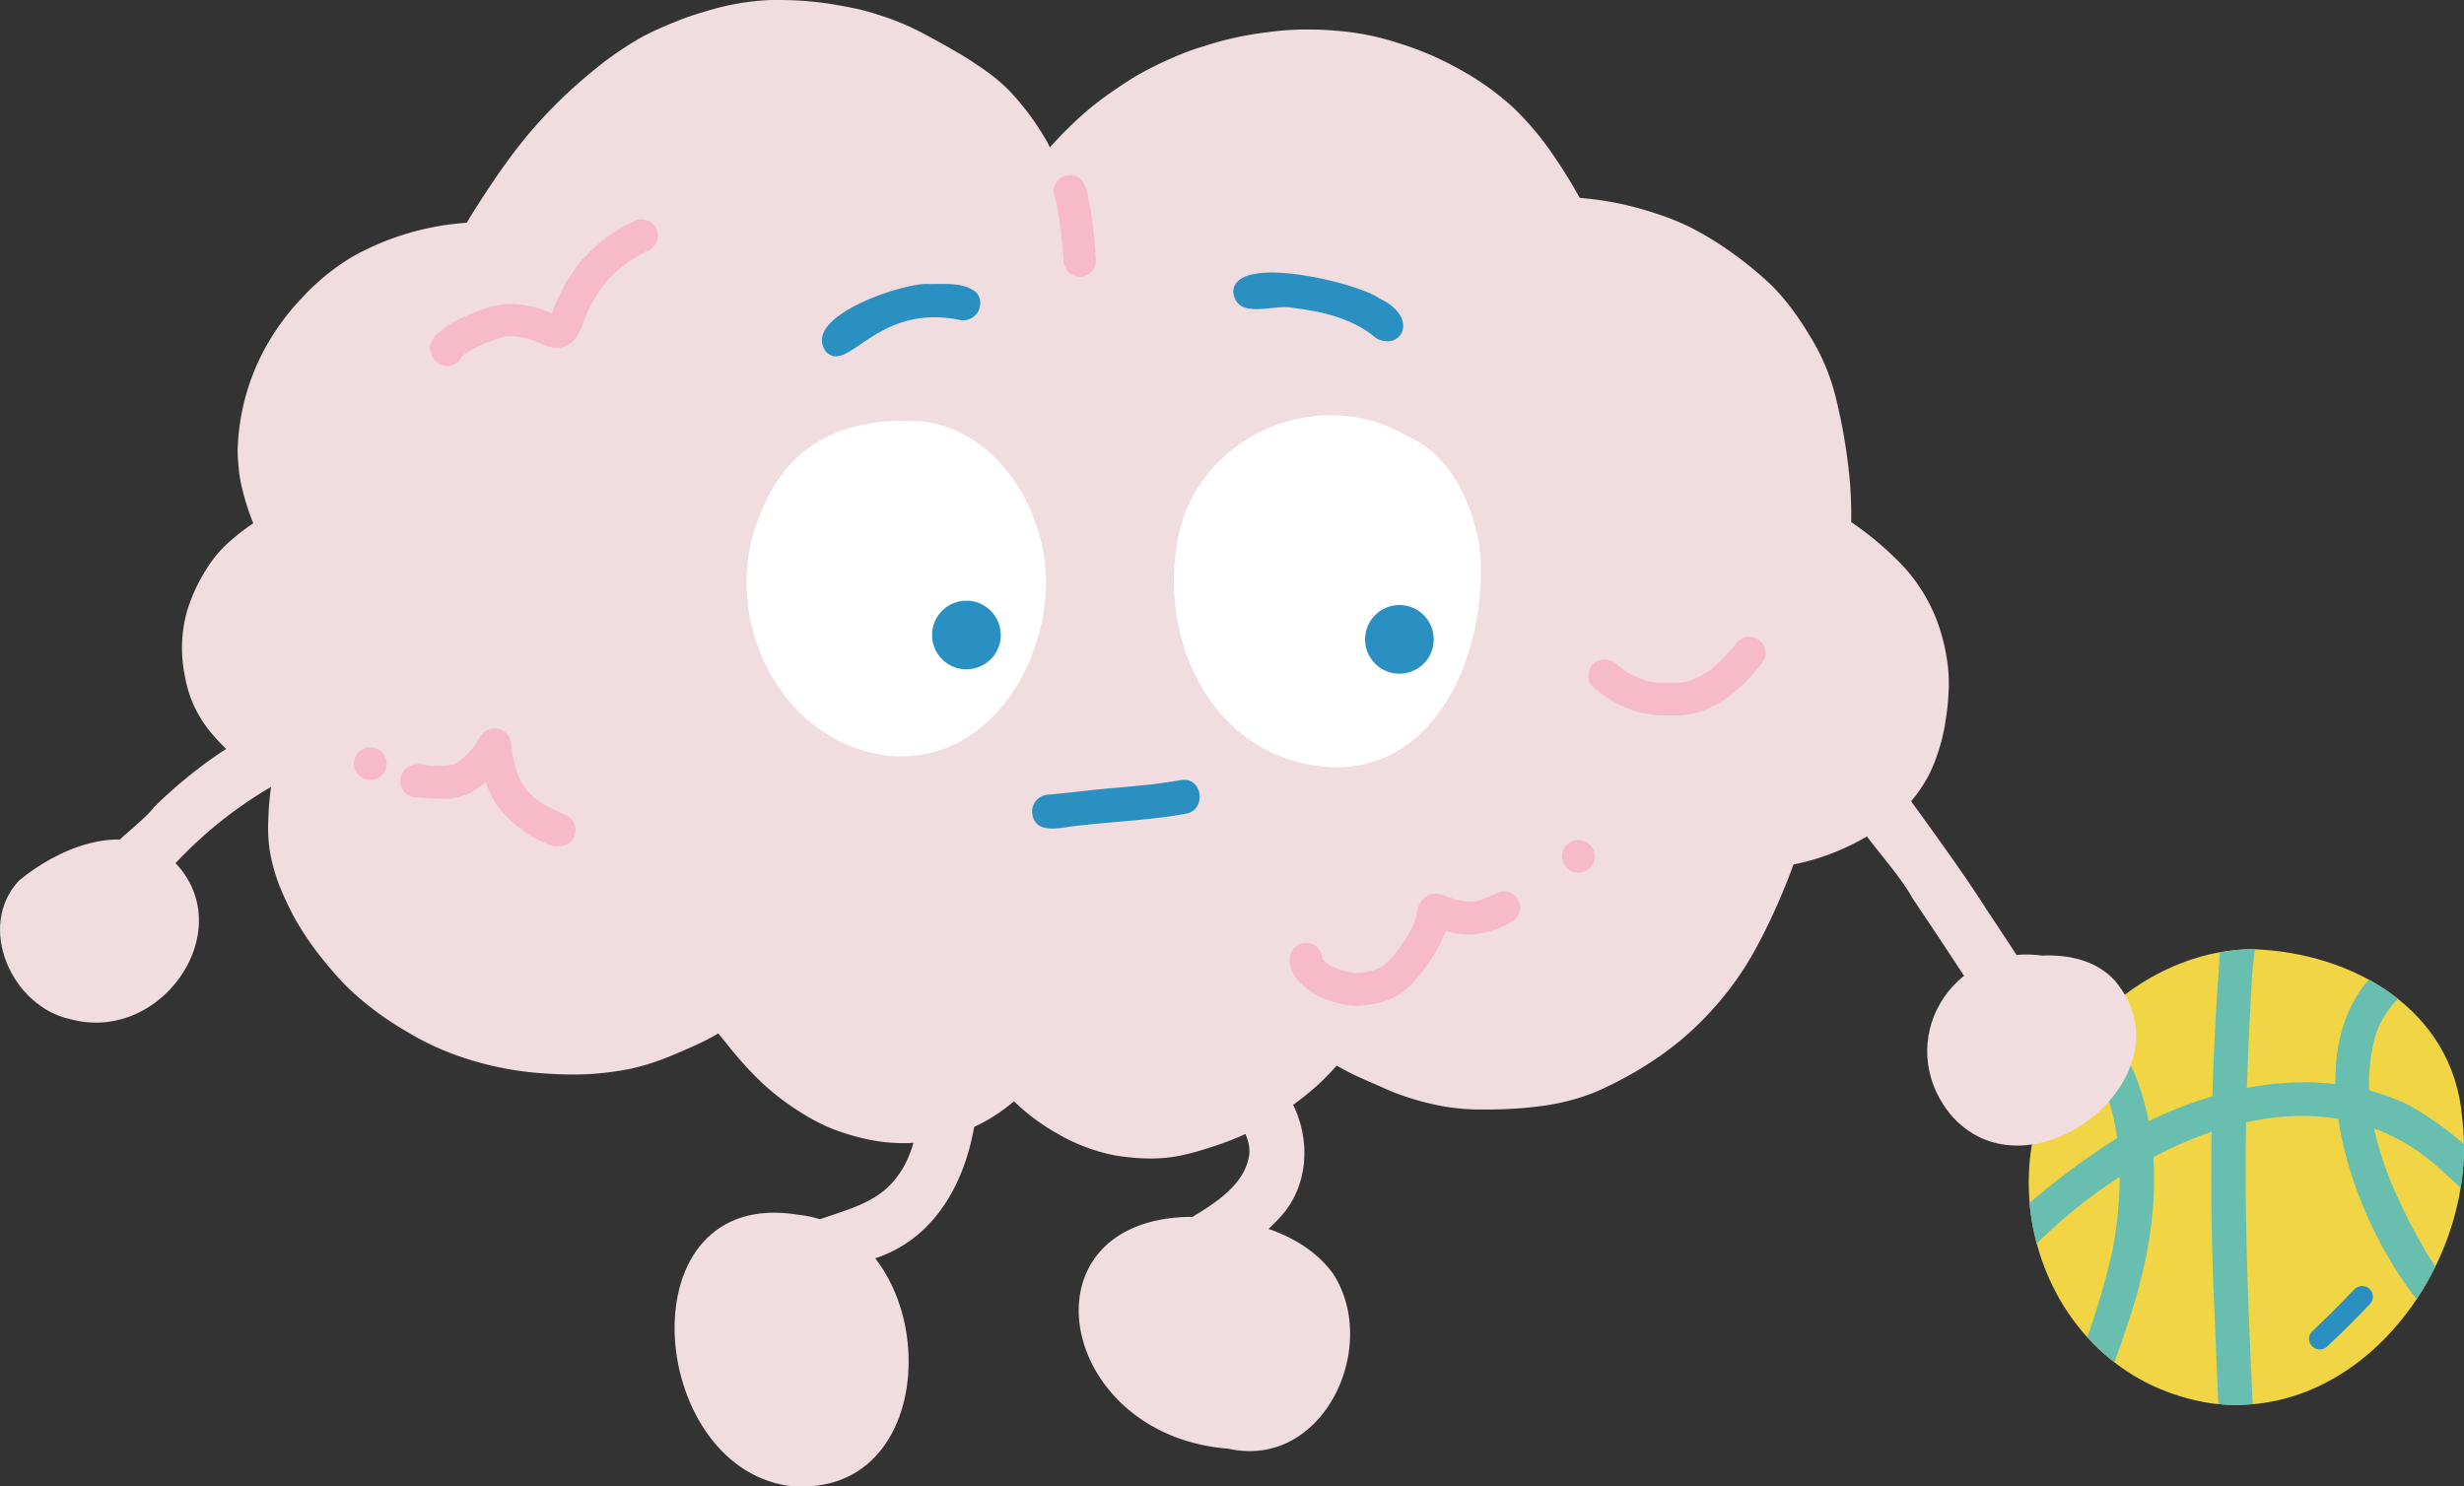 <svg xmlns="http://www.w3.org/2000/svg" viewBox="0 0 287.09 173.23"><rect x="0" y="0" width="287.09" height="173.23" fill="#333333" stroke="none"/><defs><style>.cls-1{fill:#f2d545;}.cls-2{fill:#68bfaf;}.cls-3{fill:#2a90c1;}.cls-4{fill:#f1dce0;}.cls-5{fill:#f7bac9;}.cls-6{fill:#fff;}</style></defs><title>L7_5_1</title><g id="Layer_2" data-name="Layer 2"><g id="pg_5" data-name="pg 5"><g id="_1" data-name="1"><g id="Vector_layer" data-name="Vector layer"><path class="cls-1" d="M257.7,163.55c-20-3-27.84-27.64-15.21-42.69,4.81-6,12.13-10.14,19.87-10.25,11.69.34,23.46,7,24.51,19.6C289,146.66,275.45,165.79,257.7,163.55Z"/><path class="cls-2" d="M262.36,110.61l.38,0a49,49,0,0,0-.45,5.17c-.55,9.5-.79,19-.54,28.53.13,6.44.42,12.88.72,19.31a21.93,21.93,0,0,1-4,0c-.16-3.5-.3-7-.44-10.5a333.86,333.86,0,0,1,.56-41.12c0-.26,0-.61.07-1A22.37,22.37,0,0,1,262.36,110.61Z"/><path class="cls-2" d="M287.08,133.34a28.94,28.94,0,0,1-.39,5.07l-2.32-2.12c-14.19-13-34.87-3.51-47.06,8.64a27.21,27.21,0,0,1-.84-4.74,85.28,85.28,0,0,1,9.83-7.32c10-6.08,23.34-9.38,34.31-4.11a37,37,0,0,1,6.47,4.58Z"/><path class="cls-2" d="M282.68,145.92c.35.54.7,1.1,1.07,1.66a32.88,32.88,0,0,1-2.2,3.82c-7.55-9.71-12.55-25.57-7.22-34.87a11.83,11.83,0,0,1,1.69-2.36,22.86,22.86,0,0,1,3.39,2.24,10.59,10.59,0,0,0-2.6,4.17C274.28,129.32,278.35,138.43,282.68,145.92Z"/><path class="cls-2" d="M249,125.86c3.42,9.18,2,19.4-1.11,28.47-.5,1.48-1,3-1.53,4.42a24.86,24.86,0,0,1-3.15-2.91s0,0,0-.05a90.94,90.94,0,0,0,2.94-10.09c1.43-7.84,1.55-18-4.32-24,.21-.28.44-.56.67-.83a29.23,29.23,0,0,1,2-2.27A22.46,22.46,0,0,1,249,125.86Z"/><path class="cls-3" d="M269.4,156.89a1.23,1.23,0,0,1,0-1.75c.87-.81,1.72-1.64,2.56-2.48s1.59-1.62,2.38-2.43A1.24,1.24,0,1,1,276.1,152c-.79.81-1.57,1.64-2.38,2.44s-1.7,1.66-2.57,2.47A1.24,1.24,0,0,1,269.4,156.89Z"/></g><g id="brain"><g id="limbs"><path class="cls-4" d="M89.68,147.3c-.78-2.83,2-4.11,4.27-4.59,3.31-1.44,7.31-2,9.87-4.73,3.46-3.68,3.2-8.88,3.92-13.41,1.53-3.8,7.48-1.42,6,2.41a3.58,3.58,0,0,0,.19-.7c0,8.56-3.67,18.08-12.63,20.56C97.79,147.71,91.72,152.33,89.68,147.3Z"/><path class="cls-4" d="M91.78,173.14c-16.52-2.51-19-34.83,1.14-31.59C109.94,143.27,110.81,175.18,91.78,173.14Z"/><path class="cls-4" d="M131.75,149.24a3.38,3.38,0,0,1,2.26-4.48c3.81-2.7,11.2-5.29,11.57-10.52,0-3.06-3.07-5-3.2-8a3.34,3.34,0,0,1,3.28-3.31c2.7-.07,3,2.75,4.24,4.46,2.93,4.51,2.91,10.77-1,14.73-2.38,2.54-5.44,4.3-8.3,6.23C138.08,149.92,133.74,153.29,131.75,149.24Z"/><path class="cls-4" d="M143.09,168.82c-19.75-1.53-24.41-26.19-5-27,6.11-.1,13.37,1.4,17.2,6.56C160.89,156.9,154.18,171.33,143.09,168.82ZM135.81,150a.86.86,0,0,1,.1-.16,11.68,11.68,0,0,1,.84-1.12A1.71,1.71,0,0,0,135.81,150Z"/><path class="cls-4" d="M11.47,105.17C8,101.13,15.81,96.92,18,94c5.31-5.18,11.74-9.56,18.92-11.62,4.07-1.06,5.77,5.06,1.71,6.22a22.25,22.25,0,0,0-4.46,1.69,49.36,49.36,0,0,0-13.84,10.43C17.81,102.72,15.12,108.34,11.47,105.17Z"/><path class="cls-4" d="M8.19,118.77c-6.77-1.45-11-10.71-6-16.13,4.43-3.7,11.84-6.9,17.12-3.1C28.76,107.18,19.28,121.79,8.19,118.77Z"/><path class="cls-4" d="M231.48,116.3a3.35,3.35,0,0,1-1.92-1.48q-3.33-5.1-6.73-10.15c-2.38-4.34-8.46-9.59-8.85-14.31,1.18-4.28,5.53-3.34,6.89.5,3.56,5,7.22,9.86,10.51,15,1.26,1.9,2.51,3.79,3.75,5.69A3.25,3.25,0,0,1,231.48,116.3Z"/><path class="cls-4" d="M227.21,129.82c-6.71-8.41.13-19.9,10.68-18.46,3.09-.13,6.26.51,8.47,2.86C255.83,125.3,236.32,140.62,227.21,129.82Z"/></g><g id="body"><path class="cls-4" d="M226.77,76.38a18.52,18.52,0,0,1,.29,3.74,29,29,0,0,1-.36,3.79,21.65,21.65,0,0,1-1,4.09,15.57,15.57,0,0,1-3.18,5.54,19,19,0,0,1-2.56,2.3,26.66,26.66,0,0,1-5.52,3.2,26.93,26.93,0,0,1-5.47,1.7c-.47,1.29-1,2.64-1.59,4a66.08,66.08,0,0,1-3.35,6.78,36.63,36.63,0,0,1-4.57,6.2,35.12,35.12,0,0,1-5.57,5,42.91,42.91,0,0,1-6.6,3.9,22.54,22.54,0,0,1-3.67,1.43,27.26,27.26,0,0,1-4,.84,48.71,48.71,0,0,1-6.5.41h-1a27,27,0,0,1-3.94-.37,30.91,30.91,0,0,1-4-1,27.17,27.17,0,0,1-3.28-1.28l-.55-.24c-1-.45-2.37-1-3.66-1.71l-.95-.51c-.67.75-1.37,1.47-2.07,2.13a31.4,31.4,0,0,1-2.92,2.37,32.18,32.18,0,0,1-6.48,3.84,37.6,37.6,0,0,1-3.56,1.28,28.08,28.08,0,0,1-3.66.95,18.21,18.21,0,0,1-3,.25,26.59,26.59,0,0,1-4.22-.38,21.28,21.28,0,0,1-6.69-2.56,24.57,24.57,0,0,1-5-3.73,19.78,19.78,0,0,1-2.64,1.92,20.53,20.53,0,0,1-7.25,2.7,17.29,17.29,0,0,1-3,.26,20.22,20.22,0,0,1-4.62-.55A26.81,26.81,0,0,1,97,131.56a21.87,21.87,0,0,1-3.49-1.8,29.17,29.17,0,0,1-4.66-3.51,42.48,42.48,0,0,1-4.16-4.59l-1-1.23a26.2,26.2,0,0,1-3,1.53c-1.1.5-2.27,1-3.48,1.47a28.25,28.25,0,0,1-3.78,1.13,36.83,36.83,0,0,1-4.06.56c-.83.07-1.7.1-2.64.1-1.41,0-2.94-.08-4.8-.25a37.5,37.5,0,0,1-7.69-1.63,31.74,31.74,0,0,1-6.64-3,36.85,36.85,0,0,1-6.32-4.54A29.34,29.34,0,0,1,38.6,113c-.78-.93-1.61-1.94-2.36-3a32.39,32.39,0,0,1-2.08-3.32c-.51-1-1-2-1.5-3.2a21.59,21.59,0,0,1-1.17-4,17.45,17.45,0,0,1-.23-3.89,33.64,33.64,0,0,1,.31-3.79c.05-.3.11-.6.18-.91a18.68,18.68,0,0,1-5-3.24,22.44,22.44,0,0,1-2.61-2.83,13.81,13.81,0,0,1-2.59-6,16,16,0,0,1,.26-7.66,20.27,20.27,0,0,1,2.76-5.62A14,14,0,0,1,26.88,63a29.06,29.06,0,0,1,2.43-1.89l.13-.1.08,0a28.51,28.51,0,0,1-1.41-4.52,15.72,15.72,0,0,1-.3-1.9v-.1a19.57,19.57,0,0,1-.12-2,26.25,26.25,0,0,1,3-11.55,27.76,27.76,0,0,1,4.36-6.08,26.42,26.42,0,0,1,6.11-5,31.62,31.62,0,0,1,13.21-3.9c.24-.4.5-.82.76-1.23,1.33-2.1,2.47-3.84,3.69-5.53A54.8,54.8,0,0,1,68.8,8.5,38.7,38.7,0,0,1,75,4.2c1.07-.55,2.24-1.08,3.58-1.62A32.71,32.71,0,0,1,82.2,1.33,29.65,29.65,0,0,1,89.83,0h.91a39.36,39.36,0,0,1,6.42.52c1.37.24,2.6.46,3.84.8a37.55,37.55,0,0,1,3.83,1.29,32.13,32.13,0,0,1,3.32,1.6c1.09.58,2.2,1.2,3.3,1.84s2.11,1.29,3.29,2.12a20.29,20.29,0,0,1,2.8,2.34,30.41,30.41,0,0,1,4.26,5.67,6.89,6.89,0,0,1,.52,1,46.34,46.34,0,0,1,4.39-4.32,35.06,35.06,0,0,1,2.89-2.19c.94-.65,2.12-1.46,3.33-2.13s2.49-1.29,3.69-1.81,2.45-1,3.6-1.33a38.24,38.24,0,0,1,7.42-1.64,34.88,34.88,0,0,1,3.93-.32h.31c1.1,0,2.3,0,3.76.14A30.45,30.45,0,0,1,162.87,5a37.39,37.39,0,0,1,3.72,1.36A36.49,36.49,0,0,1,169.92,8a32.26,32.26,0,0,1,6.41,4.55,34.52,34.52,0,0,1,4.81,5.77c1.08,1.58,2.06,3.17,2.92,4.74A37.35,37.35,0,0,1,193,24.9a30,30,0,0,1,3.7,1.47,35.09,35.09,0,0,1,3.51,2,43.45,43.45,0,0,1,6.18,4.86,26.92,26.92,0,0,1,2.56,3,39,39,0,0,1,2.19,3.36,25.7,25.7,0,0,1,1.75,3.56,27.42,27.42,0,0,1,1.1,3.57,65.31,65.31,0,0,1,1.35,7.52,47.33,47.33,0,0,1,.35,6.6,36.09,36.09,0,0,1,5,4.08,19.76,19.76,0,0,1,4.71,6.71A22.19,22.19,0,0,1,226.77,76.38Z"/><path class="cls-5" d="M41.25,89a1.9,1.9,0,1,1,1.89,1.89A1.91,1.91,0,0,1,41.25,89Z"/><path class="cls-5" d="M64.43,98.6A14.12,14.12,0,0,1,58,94a11.07,11.07,0,0,1-1.4-2.87A9.92,9.92,0,0,1,55,92.29a7.08,7.08,0,0,1-3.76.79c-.78,0-1.55-.06-2.32-.14a2.33,2.33,0,0,1-.38,0,1.93,1.93,0,0,1-1.9-1.9,2,2,0,0,1,1.21-1.83,2.69,2.69,0,0,1,1.54-.07l.85.08c.52,0,1.05,0,1.57,0a7.89,7.89,0,0,0,.85-.1l.14,0,.18-.08a4.25,4.25,0,0,0,.46-.27l.47-.37c.3-.29.6-.59.89-.9s.45-.55.66-.85c.39-.63.7-1.34,1.44-1.62a1.93,1.93,0,0,1,2.49,1,7.22,7.22,0,0,1,.29,1.54c0,.35.11.69.17,1s.26,1,.41,1.45.27.69.43,1,.25.43.39.65.28.38.44.57.42.44.65.65.48.39.74.57a20.37,20.37,0,0,0,1.82,1c.38.18.76.35,1.16.51a1.89,1.89,0,0,1-.75,3.64A2.1,2.1,0,0,1,64.43,98.6Z"/><path class="cls-5" d="M123.94,30.6a58.24,58.24,0,0,0-.7-6.17c-.1-.45-.19-.9-.32-1.35v0h0l0-.05a1.86,1.86,0,0,1,.23-1.89,1.92,1.92,0,0,1,2.66-.35,3.82,3.82,0,0,1,1,2.35c.16.79.32,1.58.43,2.38.2,1.52.33,3,.44,4.58a2,2,0,0,1-.38,1.41,1.91,1.91,0,0,1-1.24.72l-.24,0A1.9,1.9,0,0,1,123.94,30.6Z"/><path class="cls-5" d="M192.81,83.32A12.2,12.2,0,0,1,188,81.77a17,17,0,0,1-2-1.4,1.9,1.9,0,0,1-.94-1.63,1.92,1.92,0,0,1,1.9-1.9,2.22,2.22,0,0,1,1.42.58l1,.79c.27.17.54.32.82.47s.76.34,1.15.48.68.2,1,.28.68.1,1,.13c.71,0,1.42,0,2.14,0,.34,0,.67-.07,1-.13l.45-.13c.28-.1.56-.22.84-.35s.64-.36,1-.55.73-.53,1.09-.82c.61-.58,1.19-1.18,1.76-1.81q.39-.45.75-.93a1.9,1.9,0,0,1,3,2.32,24.27,24.27,0,0,1-2.82,3.09A12.92,12.92,0,0,1,197.92,83a11.38,11.38,0,0,1-2.85.38h-.58C193.93,83.4,193.36,83.36,192.81,83.32Z"/><path class="cls-5" d="M50.06,40.78v.12a2.44,2.44,0,0,1,.06-.71,2.62,2.62,0,0,1,.73-1.2A10,10,0,0,1,53,37.47a16.72,16.72,0,0,1,1.65-.8c.51-.22,1-.41,1.54-.6a10.93,10.93,0,0,1,2.7-.63,9.85,9.85,0,0,1,3,.27,14.07,14.07,0,0,1,1.65.48l.76.32c.17-.42.32-.84.49-1.25.25-.63.57-1.23.88-1.83s.6-1,.91-1.47a14.07,14.07,0,0,1,1.12-1.54,18.43,18.43,0,0,1,6.18-4.64,1.9,1.9,0,1,1,1.48,3.49l-.16.08a21,21,0,0,0-1.94,1.15,15.41,15.41,0,0,0-1.29,1c-.37.33-.71.67-1.05,1s-.76,1-1.11,1.47-.82,1.33-1.18,2c-.22.5-.44,1-.64,1.49a6.33,6.33,0,0,1-1.14,2.22,2.89,2.89,0,0,1-1.6.83,2.74,2.74,0,0,1-.81,0l-.55-.11-.53-.2c-.43-.17-.84-.37-1.27-.54s-.79-.23-1.19-.33-.62-.11-.94-.14a5.43,5.43,0,0,0-.7,0c-.2,0-.4,0-.61.08s-.7.2-1,.31c-.69.25-1.36.53-2,.83a14.48,14.48,0,0,0-1.49.83l-.31.24a1.89,1.89,0,0,1-3.64-.73Z"/><path class="cls-5" d="M155.61,116.82a8.89,8.89,0,0,1-4.18-2.35,4.91,4.91,0,0,1-.61-.77,3.13,3.13,0,0,1-.42-.91,4.86,4.86,0,0,1-.13-1.14,1.9,1.9,0,0,1,3.79,0v.06l.09.13a3.57,3.57,0,0,0,.28.27l.33.26.51.3.61.26c.41.13.82.25,1.24.35a5.4,5.4,0,0,0,.58.09h.64c.33,0,.65-.08,1-.14s.61-.15.92-.24l.57-.23.26-.15c.17-.12.33-.24.48-.37a7.81,7.81,0,0,0,.56-.59c.48-.58.93-1.19,1.37-1.81s.76-1.24,1.09-1.89c.1-.22.19-.45.28-.67s.12-.38.17-.58a1.84,1.84,0,0,0-.05.25c.07-.36.14-.73.22-1.08a2.31,2.31,0,0,1,1-1.42,2.26,2.26,0,0,1,1.78-.2c.38.13.74.27,1.1.41l.76.23c.42.07.84.13,1.26.17h.4l.34,0c.26-.06.51-.13.76-.21.47-.18.93-.37,1.38-.58l.27-.14a1.89,1.89,0,1,1,1.91,3.27,10.63,10.63,0,0,1-4.58,1.49,9.8,9.8,0,0,1-2.7-.28l-.45-.13a2.31,2.31,0,0,1-.1.28,15,15,0,0,1-.91,1.9,18.77,18.77,0,0,1-1.08,1.7,19.59,19.59,0,0,1-1.93,2.41,8,8,0,0,1-3.95,2.14,12.09,12.09,0,0,1-2.33.31h-.24A9,9,0,0,1,155.61,116.82Z"/><path class="cls-5" d="M182,99.81a1.9,1.9,0,1,1,1.89,1.89A1.91,1.91,0,0,1,182,99.81Z"/></g><g id="whites"><path class="cls-6" d="M104.26,88.14c-13.32-1-20.69-16.34-15.72-28.09,3-8.09,9.42-11.28,17.75-11,7.09.11,12.56,6,14.54,12.47,3.83,10.76-3.27,26.6-15.69,26.6C104.85,88.16,104.56,88.16,104.26,88.14Z"/><path class="cls-6" d="M154.51,89.37c-13.75-1.17-20.07-15.69-16.95-28,3.06-11.06,16.46-16.46,26.36-10.57,5,2.11,7.48,7.56,8.44,12.61,1.27,10.88-4,26-16.65,26C155.32,89.42,154.92,89.4,154.51,89.37Z"/></g><g id="face"><path class="cls-3" d="M108.6,74a4,4,0,1,1,4,4A4,4,0,0,1,108.6,74Z"/><path class="cls-3" d="M159.05,74.51a4,4,0,1,1,4,4A4,4,0,0,1,159.05,74.51Z"/><path class="cls-3" d="M96.25,41c-3-4.06,8.76-7.95,11.69-7.91,1.92.06,4.41-.31,5.9,1.08A2,2,0,0,1,112,37.32C102.12,35.2,98.89,43.66,96.25,41Z"/><path class="cls-3" d="M160.34,39.41c-2.67-2.3-6.35-3.13-9.78-3.55-2.21-.44-6.5,1.49-6.87-1.85.13-4.61,14.62-1,17,.75C165.5,37,163.26,41,160.34,39.41Z"/><path class="cls-3" d="M120.25,94.6a2,2,0,0,1,2-2c2.46-.22,4.91-.55,7.38-.76,2.65-.23,5.3-.45,7.92-.93s3.09,3.59.54,3.93c-4,.73-8,.87-12.07,1.34C124,96.28,120.47,97.6,120.25,94.6Z"/></g></g></g></g></g></svg>